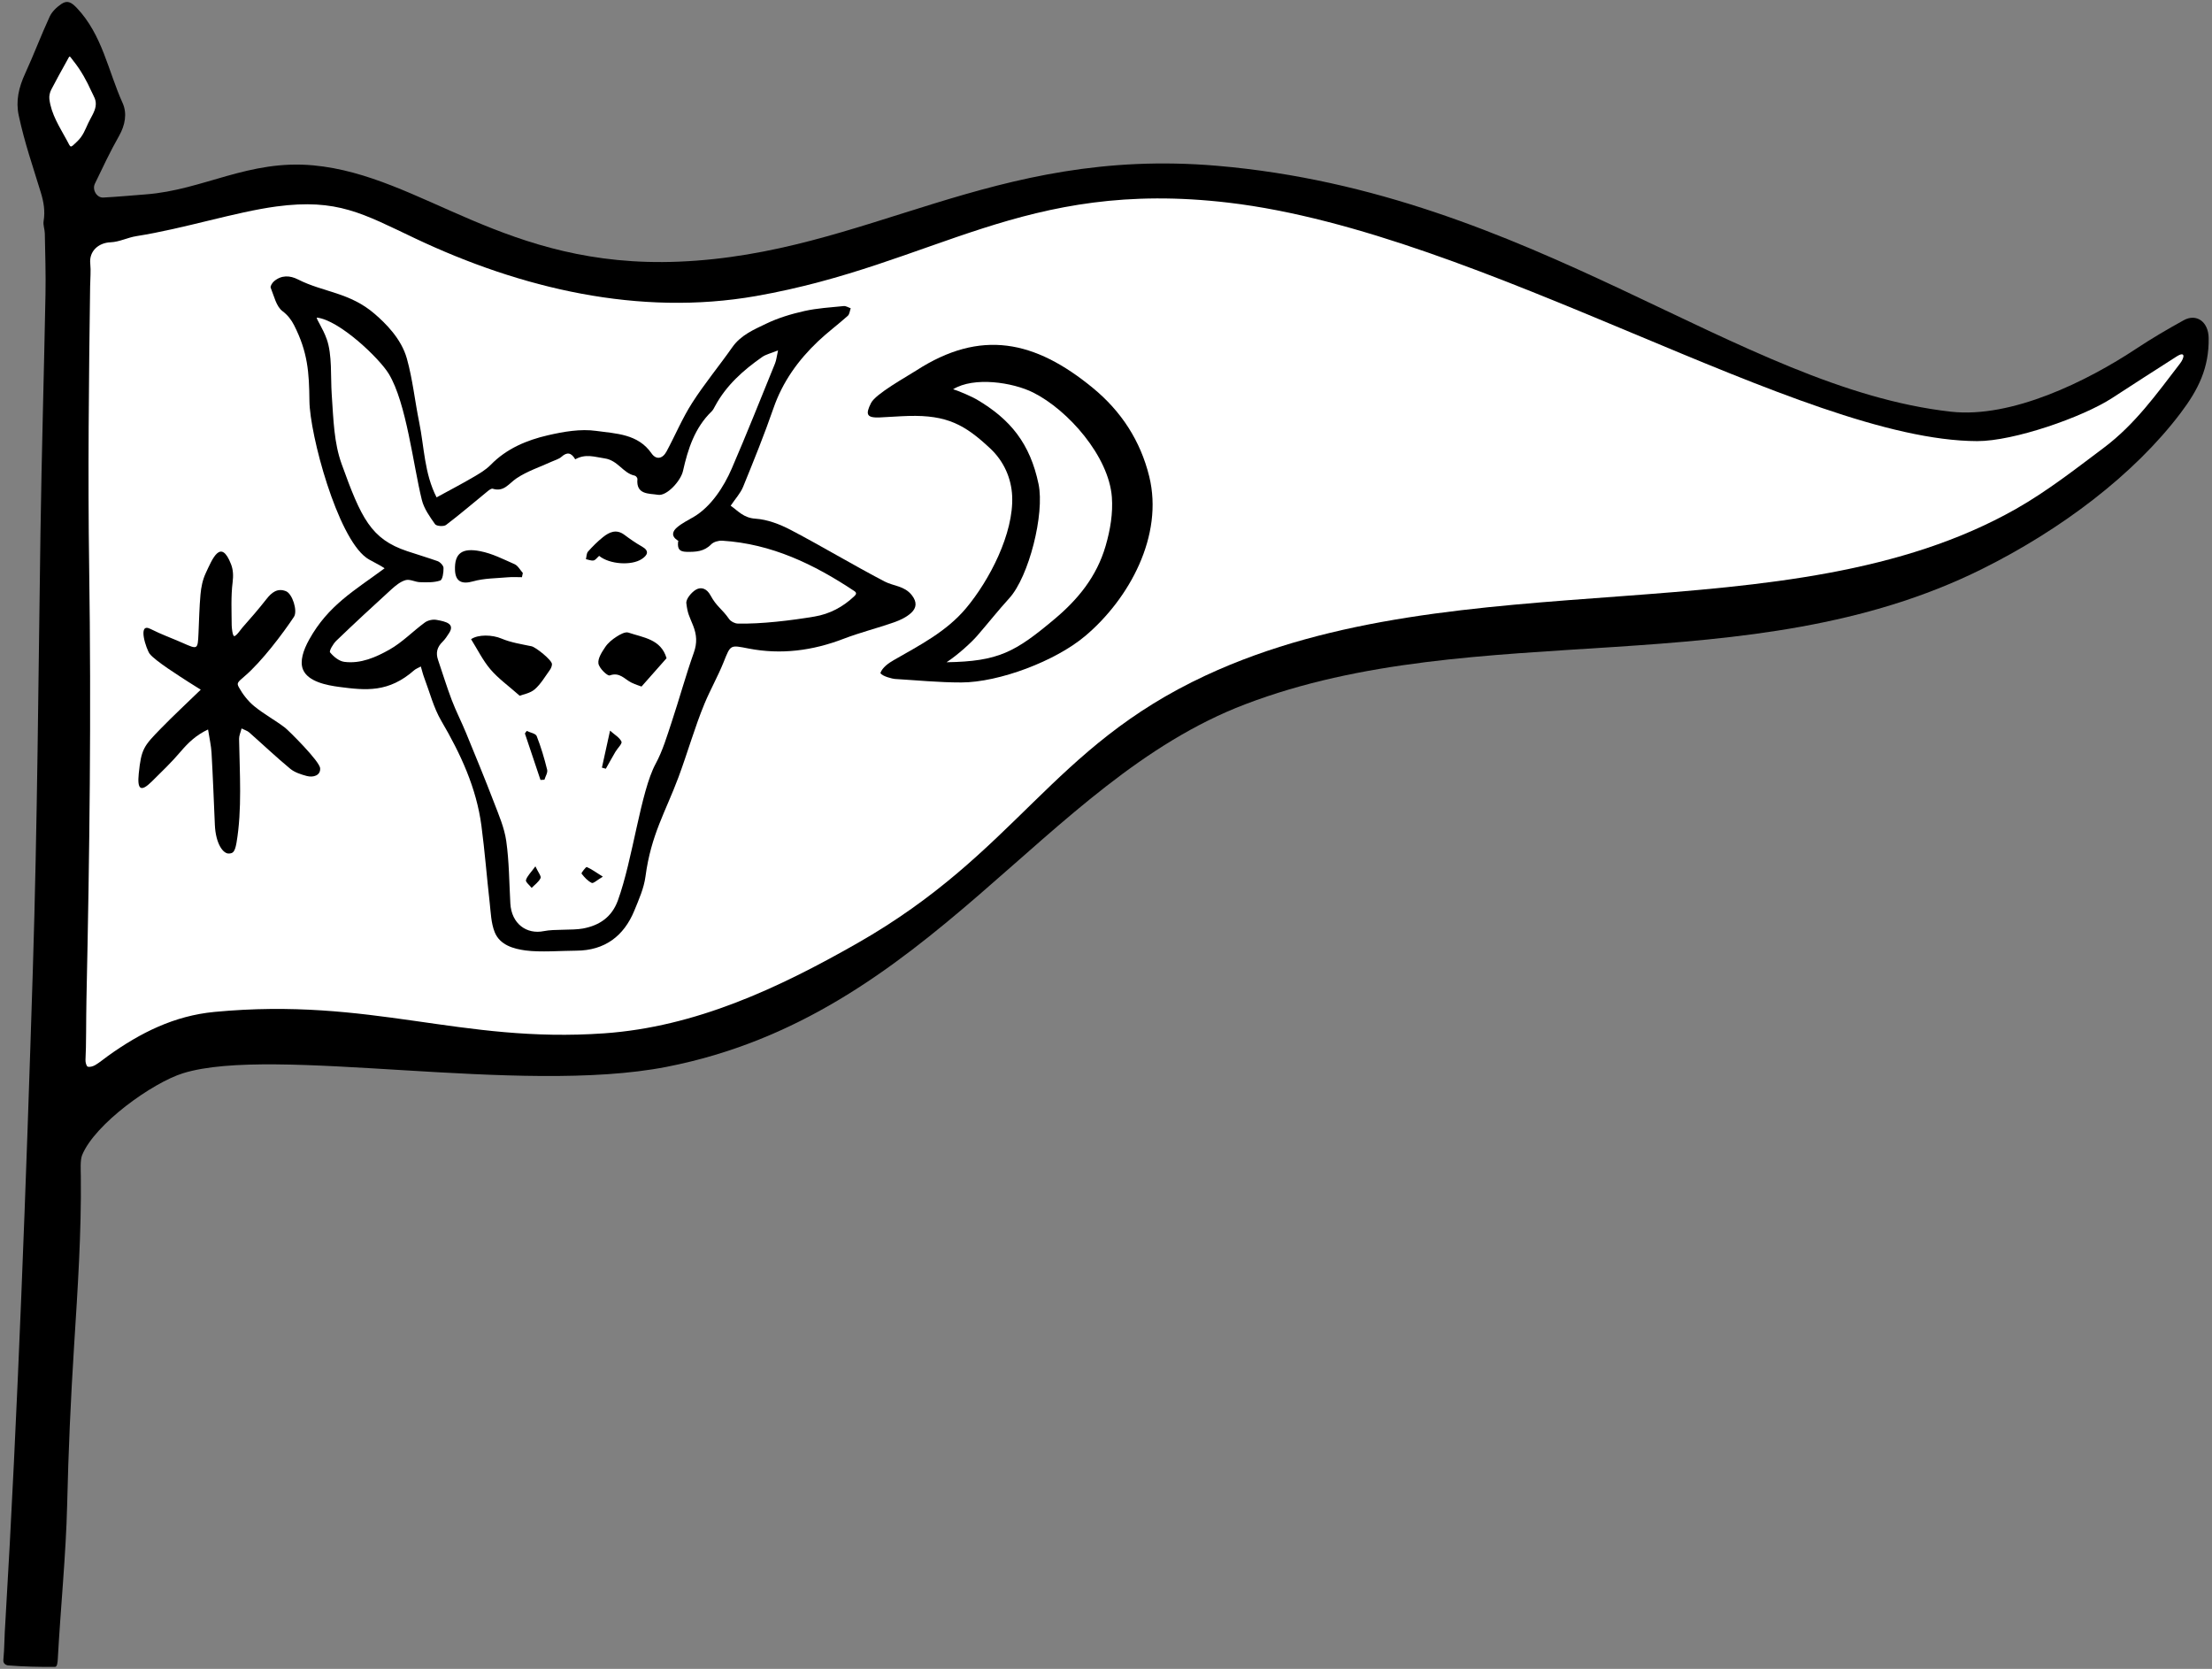 <?xml version="1.0" encoding="UTF-8"?>
<!DOCTYPE svg PUBLIC "-//W3C//DTD SVG 1.1//EN" "http://www.w3.org/Graphics/SVG/1.1/DTD/svg11.dtd">
<!-- Creator: CorelDRAW 2018 -->
<svg xmlns="http://www.w3.org/2000/svg" xml:space="preserve" width="173mm" height="130.5mm" version="1.1" style="shape-rendering:geometricPrecision; text-rendering:geometricPrecision; image-rendering:optimizeQuality; fill-rule:evenodd; clip-rule:evenodd"
viewBox="0 0 17300 13050"
 xmlns:xlink="http://www.w3.org/1999/xlink">
 <rect x="0" y="0" width="17300" height="13050" fill="#808080" stroke="none"/>
 <defs>
  <style type="text/css">
   <![CDATA[
    .fil0 {fill:black;fill-rule:nonzero}
    .fil1 {fill:white;fill-rule:nonzero}
   ]]>
  </style>
 </defs>
 <g id="Layer_x0020_1">
  <g id="_794477000">
   <path class="fil0" d="M26.28 12980.52c8.95,-90.22 8.06,-197.27 15.21,-290.04 96.68,-1619.08 165.35,-3502.75 215.47,-5111.22 35.61,-1143.21 42.89,-2270.72 59.55,-3411.93 9.04,-619.19 27.39,-1245.12 39.25,-1866.01 3.04,-158.65 -2.26,-317.49 -5.25,-476.21 -0.61,-32.05 -14.63,-65.27 -9.48,-95.75 13.35,-78.91 0.21,-151.48 -21.39,-222.5 -62.9,-206.84 -126.33,-386.18 -173.08,-603.48 -24.57,-114.08 -0.04,-219.3 50.36,-328.83 67.38,-146.43 123.79,-297.92 191.41,-444.25 18.09,-39.16 54.98,-74.38 91.57,-99.06 45.46,-30.66 76.8,-15.64 121.16,31.18 199.84,210.89 244.71,493.31 357.91,743.32 36.45,80.5 20.19,172.78 -28.22,257.77 -68.91,120.95 -128.23,247.5 -188.68,373.08 -22.99,47.76 15.32,110.82 65.28,108.24 111.05,-5.73 221.84,-16.42 332.76,-24.8 451.36,-34.03 803.66,-274.29 1311.3,-226.85 853.48,79.8 1493.83,809.16 2857.57,752.96 1478.01,-60.92 2441.7,-900.65 4208.77,-749.76 2471.4,211.03 4067.77,1735.29 5739.43,1922.9 476.91,53.52 1066.79,-238.62 1450.96,-493.04 120.08,-79.52 244.73,-152.57 370.84,-222.06 99.83,-55.02 192.84,11.96 194.87,138.45 3.78,235.41 -81.36,404.7 -219.36,587.16 -365.82,483.58 -936.52,913.15 -1552.18,1219.32 -1826.33,908.28 -3951.51,367.42 -5763.01,1057.9 -1592.48,606.99 -2463.18,2432.34 -4526.21,2835.56 -1148.52,224.47 -3072.41,-170.6 -3781.68,49.9 -239.37,74.39 -690.26,396.68 -789.34,640.85 -15.71,38.71 -10.48,118.19 -9.96,164.03 5.11,440.58 -24.74,884.86 -52.52,1324.61 -27.33,432.97 -44.27,815.98 -54.45,1246.65 -9.21,388.16 -51.64,806.3 -73.06,1202.83 -1.23,22.77 -4.16,62.67 -21.02,62.91 -114.12,1.74 -255.1,-1.84 -368.83,-11.5 -4.95,-0.42 -39.45,-7.08 -35.95,-42.33z"/>
   <path class="fil1" d="M17049.92 2842.78c-183.09,238.04 -351.58,475.07 -594.73,657.61 -223.33,167.63 -445.33,341.38 -687.18,478.59 -1788.41,1014.47 -4339.39,373.6 -6336.76,1302.21 -1213.56,564.2 -1474.57,1381.37 -2727.2,2095.18 -618.69,352.55 -1264.95,653.99 -1978.63,703.99 -1130.04,79.16 -1816.96,-283.96 -3047.43,-167.55 -315.63,29.86 -580.86,163.58 -831.1,342.53 -33.47,23.93 -65.03,50.87 -100.09,72.1 -17.35,10.51 -42.87,18.71 -60.42,13.52 -10.5,-3.11 -18.84,-34.5 -17.75,-52.55 6.5,-107.43 4.2,-315.83 7.55,-473.24 24.77,-1161.09 38.08,-2219.26 21.23,-3377.65 -10.61,-730.02 -2.34,-1468.19 7.51,-2198.82 0.8,-59.66 7.02,-119.88 1.02,-178.85 -9.53,-93.55 62.11,-161.65 159.41,-165.3 67.44,-2.52 133.01,-37.21 200.94,-47.94 376.69,-59.47 773.18,-188.93 1095.77,-232.08 476.28,-63.59 676.09,56.09 1085.26,249.88 827.69,391.96 1752.36,610.98 2666.33,450.41 1402.44,-246.45 2086.7,-919.75 3696.05,-729.85 1982.02,233.88 4477.79,1860.97 5853.97,1864.41 285.94,0.74 822.92,-186.46 1053.73,-335.86 168.44,-109.08 336.63,-218.56 506.12,-326 71.36,-45.22 61.02,10.22 26.4,55.26z"/>
   <path class="fil1" d="M573.19 475.33c59.84,73.83 107.58,162.46 140.11,235.38 19.88,44.57 42.4,69.83 34.35,121.6 -6.73,43.31 -37.96,88.67 -57.72,130.78 -24.14,51.44 -40.19,98.91 -85.3,142.1 -58.96,56.43 -48.65,52.77 -81.33,-7.3 -58.23,-106.97 -122.49,-203.87 -137.08,-323.05 -2.93,-23.92 3.48,-52.35 14.64,-74.03 37.91,-73.69 78.59,-145.95 123.11,-226.46 25.23,-45.64 15.62,-40.49 49.22,0.98z"/>
   <path class="fil0" d="M3414.49 3889.27c101.88,-55.69 192.69,-102.95 280.99,-154.53 49.91,-29.16 102.3,-58.94 142.09,-99.67 124.27,-127.19 281.24,-193 447.16,-231.29 123.01,-28.4 256.04,-51.57 378.57,-34.27 153.08,21.61 326.16,22.28 432.4,175.8 35.63,51.48 85.52,44.02 117.31,-15.04 67.93,-126.14 123.46,-259.86 200.42,-380 96.3,-150.32 211.21,-288.58 313.87,-435 66.72,-95.14 169.05,-138.05 265.61,-184.49 93.54,-44.98 195.9,-75.72 297.57,-98.53 100.67,-22.58 205.2,-28.57 308.33,-38.95 17.45,-1.75 36.36,11.1 54.6,17.2 -7.28,20.03 -8.8,46.5 -22.79,59.03 -75.94,67.99 -158.34,128.97 -232.22,199 -155.79,147.66 -277.83,317.31 -349.27,523.94 -71.73,207.47 -154.52,411.26 -237.45,614.63 -20.53,50.31 -60.38,92.73 -97.07,147.28 57.94,40.88 100.91,95.37 192.87,101.37 94.45,6.17 192.34,43.78 277.75,88.57 246.9,129.49 486.12,273.62 733.19,402.74 69.46,36.3 154.56,33.46 212.32,106.26 44.09,55.58 36.28,100.93 -3.32,138.03 -36.93,34.6 -87.81,58.41 -136.56,75.5 -130.28,45.68 -265.07,79.08 -393.81,128.48 -241.55,92.71 -488.2,125.13 -742.2,75.87 -145.07,-28.13 -139.97,-31.88 -195.3,106.08 -44.41,110.75 -103.98,215.37 -149.81,325.63 -75.18,180.94 -133.65,387.5 -203.36,574.64 -101.76,273.15 -214.1,447.45 -258.08,776.44 -12.27,91.79 -51,178.42 -87.21,266.69 -81.36,198.39 -230.73,312.22 -453.35,313.23 -115.92,0.52 -283.5,13.77 -397.23,-1.61 -94.19,-12.73 -200.96,-42.02 -241.55,-143.29 -28.41,-70.87 -30.37,-153.15 -39.17,-230.9 -22.67,-200.37 -38.18,-401.64 -64.63,-601.48 -39.37,-297.38 -163.18,-562.65 -313.71,-819.53 -60.5,-103.27 -90.68,-224.37 -133.75,-337.7 -10.13,-26.63 -16.58,-54.66 -26.4,-87.7 -22.14,12.08 -39.48,18.36 -51.52,28.94 -200.57,176.23 -376.41,158.51 -587.31,130.74 -96.11,-12.78 -244.04,-40.56 -283.06,-136.66 -25.55,-62.92 1.48,-148.8 48.86,-233.9 149.25,-268.11 352.93,-381.91 589.58,-556.89 -51.51,-35.13 -107.76,-57.14 -143.58,-83.32 -226.94,-165.98 -441.38,-961.03 -444.23,-1225.48 -2.35,-221.76 -12.31,-380.65 -120.19,-592.47 -20.62,-40.5 -48.52,-78.06 -90.66,-109.83 -49.16,-37.06 -65.97,-119.04 -92.07,-182.86 -4.79,-11.72 12.14,-38.78 26.01,-50.55 58.13,-49.33 123.85,-46.72 187.6,-14.21 197.64,100.81 404.21,99.66 601.19,270.56 81.47,70.69 206.13,190.94 249.98,347.39 45.67,162.95 62.79,333.71 96.84,500.15 39.64,193.84 39.3,397.52 135.75,585.96z"/>
   <path class="fil0" d="M8488.25 4972.51c-233.56,197.47 -674.72,363.52 -969.97,364.15 -173.73,0.36 -347.49,-17.14 -521.23,-27.53 -12.39,-0.75 -96.98,-19.3 -111.52,-46.43 16.02,-43.77 63.15,-76.79 103.46,-100.03 202.35,-116.68 411.78,-222.3 565.97,-406.02 182.41,-217.38 374.22,-584.46 361.13,-877.52 -6.19,-138.37 -64.52,-271.7 -169.99,-370.79 -199.47,-187.46 -339.33,-263.67 -638.95,-255.77 -75.7,2 -151.3,8.61 -226.94,11.64 -100.73,4.04 -113.96,-21.86 -67.97,-112.64 36.74,-72.55 275.84,-204.07 354.18,-254.64 503.4,-324.85 926.78,-237.13 1381.88,137.65 221.02,181.95 371.01,411.78 439.76,691.24 113.66,462.24 -155.3,955.54 -499.81,1246.69z"/>
   <path class="fil0" d="M1570.06 5393.21c-39.18,-24.6 -67.95,-42.14 -96.19,-60.5 -64.49,-41.92 -260.5,-164.7 -303.2,-220.08 -24.25,-31.48 -99.74,-247.9 5.68,-194.76 91.57,46.14 161.15,69.43 250.38,108.86 120.37,53.21 119.76,54.23 125.73,-75.41 4.64,-100.97 6.57,-202.19 15.6,-302.77 5.19,-57.83 16.52,-113.96 40.81,-166.2 52.61,-113.26 118,-276.42 198.2,-69.85 16.45,42.4 18.78,88.4 12.36,139.8 -13.86,110.94 -8.06,224.51 -7.34,336.91 0.09,14.86 6,82.58 19.28,84.77 15.69,2.58 52.63,-53.1 64.53,-66.55 64,-72.35 127.59,-145.29 186.97,-221.42 40.93,-52.48 86.59,-90.13 154.13,-62.81 49.53,20.03 92.78,153.92 61.85,200.51 -85.83,129.3 -251.5,349.48 -385.87,464.32 -55.8,47.69 -62.73,53.57 -44.7,86.51 29.14,53.24 71.37,107.83 119.79,147.56 75.64,62.06 163.48,109.01 241.44,168.54 24.01,18.34 274.46,264.62 274.3,318.19 3.48,55.22 -54.22,72.74 -104.6,59.18 -45.25,-12.18 -94.41,-27.68 -129.44,-56.69 -110.09,-91.21 -213.98,-189.86 -321.29,-284.49 -13.89,-12.25 -33.72,-17.75 -59.1,-30.57 -8.27,32.8 -19.93,57.03 -19.53,81.04 4.5,269.15 24.25,552.65 -20.02,812.18 -13.64,79.89 -32.04,81.99 -56.69,84.78 -47.64,5.4 -106.35,-76.94 -112.73,-224.11 -8.12,-187.67 -15.26,-375.41 -25.92,-562.94 -3.22,-56.64 -16.48,-112.72 -27.27,-182.9 -93.5,43.99 -155.66,103.85 -215.4,174.16 -69.69,82.04 -147.82,156.94 -224.69,232.83 -87.08,86 -114.43,61.5 -101.97,-61.49 19.58,-193.2 38.45,-215 172.98,-353 96.43,-98.93 197.76,-193.07 311.92,-303.6z"/>
   <path class="fil1" d="M4498.95 3591.65c81.86,-45.54 150.93,-18.46 229.02,-7.33 106.15,15.14 144.36,116.43 236.53,135.07 8.71,1.77 21.65,17.85 20.85,26.15 -12.14,126.21 93.61,112.11 161.04,123.68 67.69,11.63 177.54,-107.56 195.26,-186.25 38.79,-172.3 91.84,-338.05 224.01,-465.86 12,-11.62 19.65,-28.18 27.82,-43.25 87.35,-161.22 220.06,-279.3 367.5,-382.23 29.6,-20.67 67.93,-28.85 124.13,-51.69 -10.57,47.15 -13.02,76.29 -23.53,102.15 -111.54,274.23 -220.95,549.42 -338.21,821.21 -62.37,144.58 -162.85,298.58 -296.47,377.83 -44.92,26.65 -93.22,49.78 -132.29,83.44 -32.32,27.84 -49.24,65.21 3.79,100.59 16.24,10.84 6.65,-8.22 4.66,15.36 -4.48,53.11 11.39,73.68 67.47,74.65 71.72,1.26 136.41,-1.84 191.54,-58.45 19.12,-19.63 58.01,-30.38 86.84,-28.6 384.98,23.78 718.47,184.63 1033.09,393.99 23.91,15.89 10.77,29.47 -3.36,42.78 -86.64,81.48 -189.55,136.33 -308.24,156.34 -178.28,30.05 -418.69,59.48 -600.5,54.9 -23.11,-0.59 -53.98,-16.31 -67.11,-35.05 -58.61,-83.72 -97.14,-95.62 -145.75,-185.28 -29.42,-54.27 -73.38,-68.66 -114.14,-44.74 -35.41,20.78 -79.1,73.52 -74.95,106.58 10.56,84.09 21.18,94.23 52.85,173.97 28.57,71.94 32.78,135.76 5.83,211.52 -63.72,179.12 -113.67,363.07 -173.64,543.59 -36.68,110.41 -70.13,224.3 -125.13,325.73 -118.43,218.47 -178.17,747.71 -295.77,1069.83 -46.53,127.46 -142.05,194.31 -273.02,218.43 -82.25,15.15 -223.27,3.4 -305.23,20.22 -135.25,27.75 -253.37,-57.24 -262.34,-216.17 -9.19,-162.85 -9.19,-327.06 -31.98,-488.02 -14.81,-104.59 -59.12,-205.99 -97.47,-306.04 -69.34,-180.96 -143.26,-360.18 -216.99,-539.4 -35.5,-86.3 -78.47,-169.64 -111.64,-256.76 -39.28,-103.16 -71.31,-209.07 -107.12,-313.56 -18.99,-55.42 -8.75,-99.7 34.87,-142.53 20.23,-19.86 36.2,-44.06 52.16,-69.43 44.2,-70.21 -21.31,-88.23 -101.1,-102.04 -28.27,-4.89 -66.4,3.87 -89.62,20.88 -93.75,68.7 -176.42,155.39 -276.51,211.79 -106.51,60.02 -225,112.51 -353.26,95.86 -40.86,-5.3 -84.01,-40.62 -111.39,-74.2 -8.66,-10.62 24.01,-66.99 48.86,-90.88 141.33,-135.86 285.17,-269.16 430.2,-401.08 32.98,-30 71.14,-61.5 112.31,-73.05 33.14,-9.29 74.32,15.26 112.14,16.22 53.13,1.34 109.56,3.73 158.13,-13.02 18.63,-6.43 26.67,-64.49 25.68,-98.62 -0.55,-18.68 -26.66,-46.07 -46.98,-53.22 -78.58,-27.64 -158.6,-51.49 -237.65,-77.89 -282.49,-94.34 -359.61,-257.89 -512.21,-681.52 -59.79,-165.97 -63.8,-341.08 -77.73,-547.68 -8.88,-131.75 4.68,-307.88 -38.91,-428.96 -31.13,-86.49 -78.45,-150.57 -78.12,-168.28 175.34,18.15 489.52,317.41 563.94,440.59 137.56,227.73 190.36,711.27 257.98,984.89 16.87,68.25 61.96,131.51 103.66,190.32 11.03,15.54 67.66,19.61 85.81,5.84 111.97,-85 218.76,-176.82 327.83,-265.68 10.61,-8.65 27.52,-20.63 37.27,-17.57 88.18,27.75 126.66,-41.64 186.16,-81.51 83.82,-56.16 183.63,-88.42 276.53,-131.07 25.44,-11.69 54.98,-19.11 75,-37.03 43.12,-38.61 75.83,-34.42 107.6,19.54zm-434.22 1849.01l0 0c27.31,-10.94 81.87,-19.56 117.28,-50.26 47.08,-40.8 80.02,-98.24 117.25,-149.81 9.64,-13.35 17.76,-31.51 17.65,-47.4 -0.24,-31.85 -127.06,-132.73 -159.57,-139.48 -79.57,-16.51 -161.86,-29.25 -235.88,-60.48 -70.24,-29.64 -180.64,-33.88 -237.24,5.1 50.24,79.97 91.83,165.77 151.69,236.01 60.87,71.43 139.74,127.51 228.82,206.32zm1148.36 -293.53l0 0c-43.37,-149.75 -182.07,-161.02 -298.3,-200.39 -24.94,-8.45 -65.53,14.38 -92.96,32.04 -33.19,21.36 -66.42,48.29 -88.03,80.58 -26.09,39 -59.33,88.96 -53.51,128.94 5.34,36.64 70.54,99.74 88.56,93.27 78.83,-28.32 116.66,30.88 170.35,56.65 32.31,15.5 66.98,26.08 78.14,30.33 72.58,-82.1 132.4,-149.77 195.75,-221.42zm-1131.03 -633.57l0 0c2.36,-10.98 4.72,-21.97 7.08,-32.96 -21.32,-23.6 -38.21,-57.32 -64.76,-68.92 -88.17,-38.54 -173.27,-83.34 -270.73,-102.02 -137.92,-26.43 -200.01,15.07 -195.11,148.04 3.36,91.01 54.96,112.64 140.41,88.49 87.52,-24.74 182.48,-23.91 274.38,-32.1 35.97,-3.21 72.47,-0.53 108.73,-0.53zm603.77 -166.78l0 0c80.28,66.07 253.29,78.27 334.21,24.1 42.59,-28.51 62.78,-62.37 0.14,-97.45 -47.9,-26.83 -93.17,-58.89 -137.32,-91.71 -62.46,-46.43 -116.95,-21.42 -166.8,18.42 -42.26,33.77 -81.09,72.58 -117.11,113.01 -12.26,13.76 -11.32,39.28 -16.42,59.42 20.04,3.95 41.05,13.39 59.81,10.08 14.62,-2.58 26.45,-21.02 43.49,-35.87zm-458.66 1752.12l0 0c10.26,-0.56 20.51,-1.12 30.77,-1.68 7.79,-26.2 27.01,-55.22 21.35,-78.09 -22.05,-89.11 -48.11,-177.79 -81.79,-263.03 -8.11,-20.54 -51.18,-27.28 -78.17,-40.36 -4.69,6.59 -9.37,13.19 -14.05,19.79 40.63,121.13 81.26,242.25 121.89,363.37zm480.41 -96.2l0 0c10.22,2.85 20.43,5.7 30.65,8.55 24.94,-44.18 49.36,-88.67 75.01,-132.43 16.23,-27.67 54.56,-63.49 47.31,-79.4 -14.78,-32.43 -53.68,-53.87 -89.35,-85.85 -24.5,111.33 -44.06,200.23 -63.62,289.13zm7.27 852.61l0 0c-55.23,-34.79 -88.66,-59.44 -125.81,-75.47 -5.76,-2.49 -44.41,46.55 -40.85,51.24 21.78,28.66 48.26,57.86 79.83,72.98 12.82,6.14 42.37,-22.63 86.83,-48.75zm-527.53 -80.68l0 0c-35.69,49.09 -64.21,75.38 -73.8,107.35 -4.38,14.6 28.57,40.41 44.59,61.13 24.21,-25.03 55.65,-46.69 69.56,-76.52 6.91,-14.83 -18.36,-44.66 -40.35,-91.96z"/>
   <path class="fil1" d="M7403.06 5178.58c90.55,-59.24 195.18,-155.74 240.79,-208.38 84.06,-97.03 163.78,-197.93 250.15,-292.82 152.76,-167.81 277.19,-658.92 228.49,-891.99 -65.76,-314.61 -217.44,-505.31 -484.61,-662.25 -29.19,-17.15 -130.52,-63.82 -183.74,-79.17 162.15,-100.34 465.98,-54.78 626.83,25.78 272.86,136.68 591.78,499.16 615,818.36 9.04,124.37 -11.69,252.96 -48.93,380.88 -70.46,242.08 -218.24,419.64 -398.06,570.69 -309,259.52 -439.01,332.41 -845.92,338.9z"/>
  </g>
 </g>
</svg>
